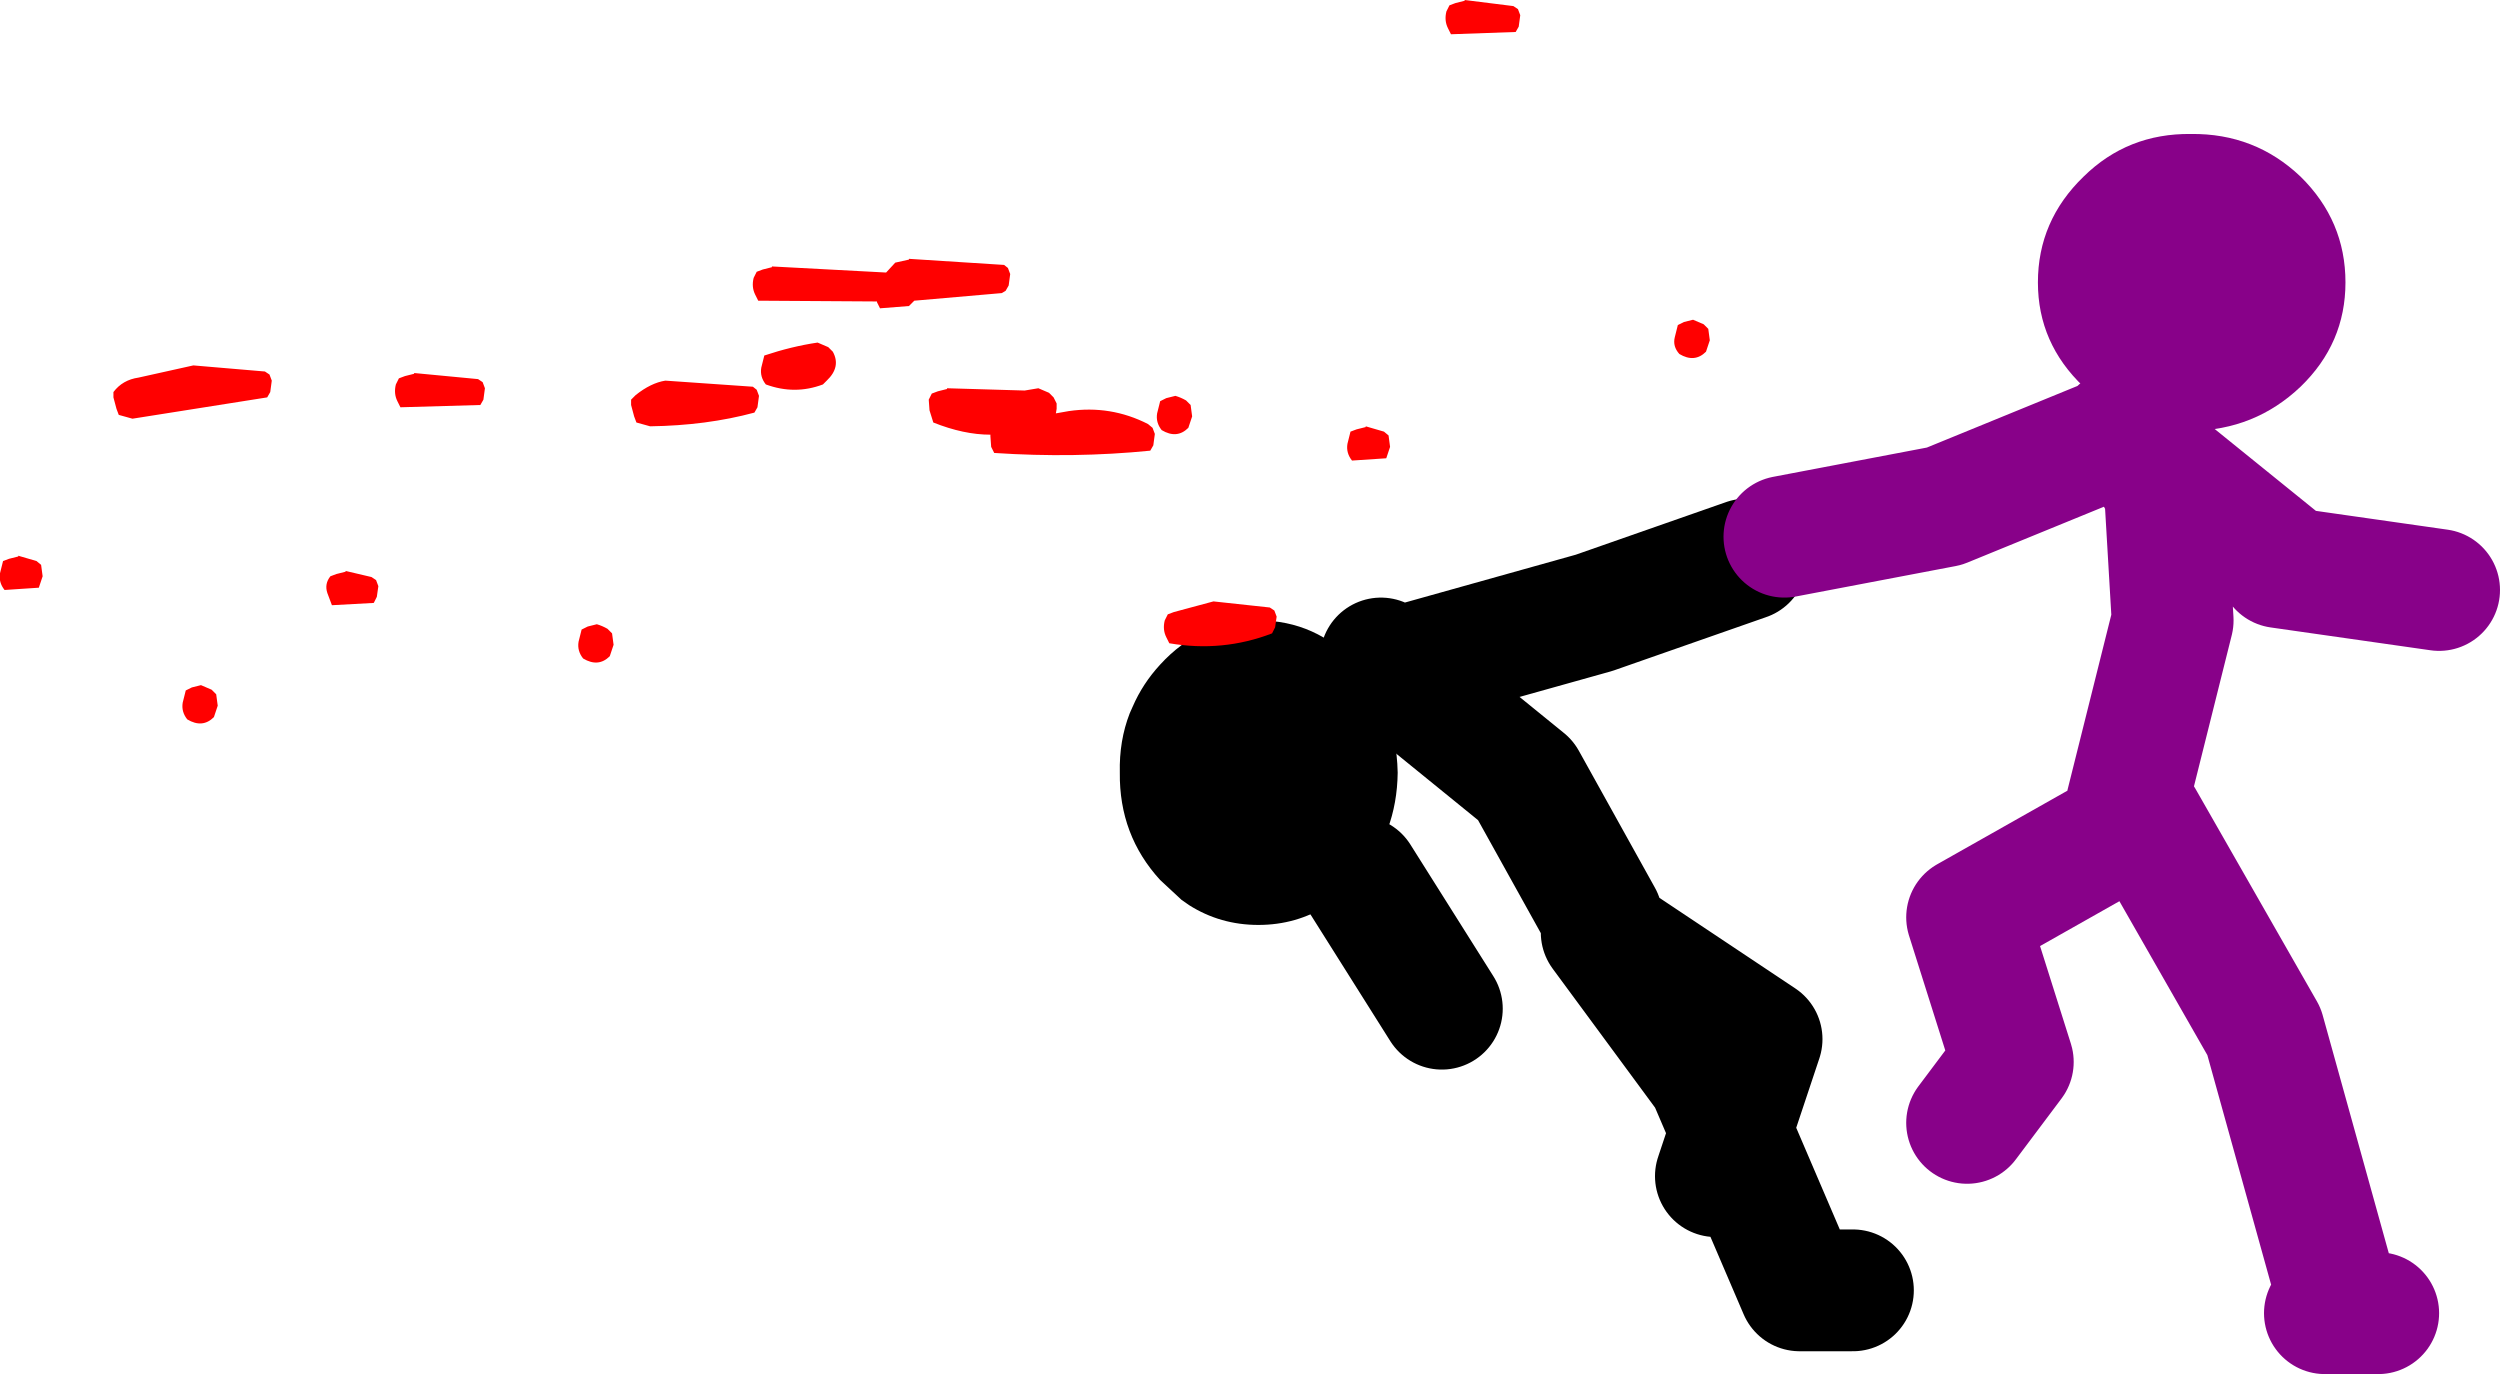 <?xml version="1.0" encoding="UTF-8" standalone="no"?>
<svg xmlns:xlink="http://www.w3.org/1999/xlink" height="90.25px" width="164.2px" xmlns="http://www.w3.org/2000/svg">
  <g transform="matrix(1.0, 0.0, 0.0, 1.0, 99.7, -37.25)">
    <path d="M-10.45 94.85 L-10.6 95.05 -12.5 96.7 Q-14.55 98.0 -17.05 98.0 -19.55 98.0 -21.6 96.7 L-22.1 96.35 -23.5 95.05 Q-26.2 92.1 -26.15 88.0 -26.2 85.9 -25.5 84.1 L-25.3 83.65 Q-24.65 82.15 -23.5 80.9 -20.85 78.0 -17.05 78.0 -13.25 78.0 -10.6 80.9 L-9.3 82.65 -8.8 83.65 Q-7.95 85.6 -7.9 88.0 -7.95 92.0 -10.45 94.85" fill="#000000" fill-rule="evenodd" stroke="none"/>
    <path d="M5.5 97.5 L0.5 88.5 -7.5 82.0 M-7.5 81.0 L5.0 77.5 15.0 74.0 M13.0 114.5 L14.0 111.5 12.5 108.0 5.5 98.5 16.0 105.5 14.0 111.5 18.5 122.0 22.0 122.0 M-9.3 82.65 L-9.0 80.5 M-10.45 94.85 L-5.0 103.5" fill="none" stroke="#000000" stroke-linecap="round" stroke-linejoin="round" stroke-width="8.0"/>
    <path d="M39.0 66.0 L28.0 70.5 17.5 72.5 M39.5 65.5 L40.85 66.6 50.0 74.0 M40.0 90.0 L43.0 78.0 42.5 69.5 40.85 66.6 M50.0 74.5 L60.5 76.0 M54.0 123.0 L49.0 105.0 41.0 91.0 29.5 97.5 32.5 107.0 29.5 111.0 M56.5 123.5 L53.0 123.5" fill="none" stroke="#880189" stroke-linecap="round" stroke-linejoin="round" stroke-width="8.0"/>
    <path d="M37.15 48.85 Q40.05 46.0 44.2 46.05 48.4 46.0 51.4 48.85 54.35 51.75 54.35 55.8 54.35 59.8 51.4 62.65 48.4 65.5 44.2 65.55 40.05 65.5 37.15 62.65 34.15 59.8 34.15 55.8 34.15 51.75 37.15 48.85" fill="#880189" fill-rule="evenodd" stroke="none"/>
    <path d="M0.15 38.25 L0.05 39.0 -0.15 39.35 -4.4 39.5 -4.6 39.1 Q-4.85 38.6 -4.7 38.0 L-4.5 37.6 -4.1 37.45 -3.5 37.3 -3.5 37.25 -0.3 37.65 0.0 37.85 0.15 38.25 M12.2 58.55 L12.5 58.85 12.6 59.6 12.35 60.35 Q11.6 61.1 10.6 60.5 10.15 60.0 10.3 59.4 L10.5 58.6 10.9 58.4 11.5 58.25 12.2 58.55 M-40.9 54.5 L-40.0 54.3 -40.0 54.25 -33.75 54.65 -33.5 54.85 -33.35 55.25 -33.45 56.0 -33.65 56.35 -33.9 56.5 -39.65 57.0 -40.0 57.35 -41.9 57.5 -42.1 57.1 -42.1 57.05 -49.9 57.0 -50.1 56.6 Q-50.35 56.1 -50.2 55.5 L-50.0 55.1 -49.6 54.95 -49.0 54.8 -49.0 54.75 -41.5 55.15 -40.9 54.5 M-46.0 59.75 L-45.3 60.05 -45.0 60.35 Q-44.45 61.35 -45.4 62.25 L-45.65 62.5 Q-47.5 63.2 -49.4 62.5 -49.8 62.0 -49.7 61.4 L-49.5 60.6 Q-47.7 60.0 -46.0 59.75 M-57.9 65.0 L-58.05 64.6 -58.25 63.85 -58.25 63.5 -57.95 63.2 Q-56.95 62.4 -56.0 62.25 L-50.25 62.65 -50.0 62.85 -49.85 63.25 -49.95 64.0 -50.15 64.35 Q-53.3 65.2 -57.0 65.25 L-57.9 65.0 M-72.5 61.75 L-68.3 62.15 -68.0 62.35 -67.85 62.75 -67.95 63.5 -68.15 63.85 -73.4 64.0 -73.6 63.6 Q-73.85 63.1 -73.7 62.5 L-73.5 62.1 -73.1 61.95 -72.5 61.8 -72.5 61.75 M-61.1 78.4 L-60.5 78.25 Q-60.15 78.35 -59.8 78.55 L-59.5 78.85 -59.4 79.6 -59.65 80.35 Q-60.4 81.1 -61.4 80.5 -61.8 80.0 -61.7 79.4 L-61.5 78.6 -61.1 78.4 M-75.15 76.85 L-77.9 77.0 -78.2 76.2 Q-78.4 75.6 -78.0 75.1 L-77.6 74.95 -77.0 74.8 -77.0 74.75 -75.3 75.15 -75.0 75.35 -74.85 75.75 -74.95 76.45 -75.15 76.85 M-10.6 65.45 L-10.0 65.3 -10.0 65.25 -8.8 65.6 -8.5 65.85 -8.4 66.6 -8.65 67.35 -10.9 67.5 Q-11.3 67.0 -11.2 66.4 L-11.0 65.6 -10.6 65.45 M-31.5 62.75 L-30.8 63.05 -30.5 63.35 -30.3 63.75 -30.3 64.1 -30.35 64.4 -29.5 64.25 Q-26.75 63.85 -24.3 65.1 L-24.0 65.35 -23.85 65.75 -23.95 66.5 -24.15 66.85 Q-29.15 67.35 -34.4 67.0 L-34.6 66.6 -34.65 65.9 -34.65 65.8 Q-36.4 65.8 -38.4 65.0 L-38.65 64.2 -38.7 63.5 -38.5 63.1 -38.1 62.95 -37.5 62.8 -37.5 62.75 -32.4 62.9 -31.5 62.75 M-21.8 63.55 L-21.5 63.85 -21.4 64.6 -21.65 65.35 Q-22.4 66.1 -23.4 65.5 -23.8 65.0 -23.7 64.4 L-23.5 63.6 -23.1 63.4 -22.5 63.25 Q-22.15 63.35 -21.8 63.55 M-22.6 77.45 L-20.0 76.75 -16.3 77.15 -16.0 77.35 -15.85 77.75 -15.95 78.45 -16.15 78.85 Q-19.4 80.1 -22.9 79.5 L-23.1 79.1 Q-23.35 78.6 -23.2 78.0 L-23.0 77.6 -22.6 77.45 M-82.3 61.65 L-82.0 61.85 -81.85 62.25 -81.95 63.0 -82.15 63.35 -91.0 64.75 -91.9 64.5 -92.05 64.1 -92.25 63.35 -92.25 63.0 Q-91.65 62.2 -90.6 62.05 L-87.0 61.25 -82.3 61.65 M-98.5 73.8 L-98.5 73.75 -97.3 74.1 -97.0 74.35 -96.9 75.1 -97.15 75.85 -99.4 76.0 Q-99.8 75.5 -99.7 74.9 L-99.5 74.1 -99.1 73.95 -98.5 73.8 M-86.5 82.25 L-85.8 82.55 -85.5 82.85 -85.4 83.6 -85.65 84.35 Q-86.4 85.1 -87.4 84.5 -87.8 84.0 -87.7 83.4 L-87.5 82.6 -87.1 82.4 -86.5 82.25" fill="#ff0000" fill-rule="evenodd" stroke="none"/>
  </g>
</svg>
